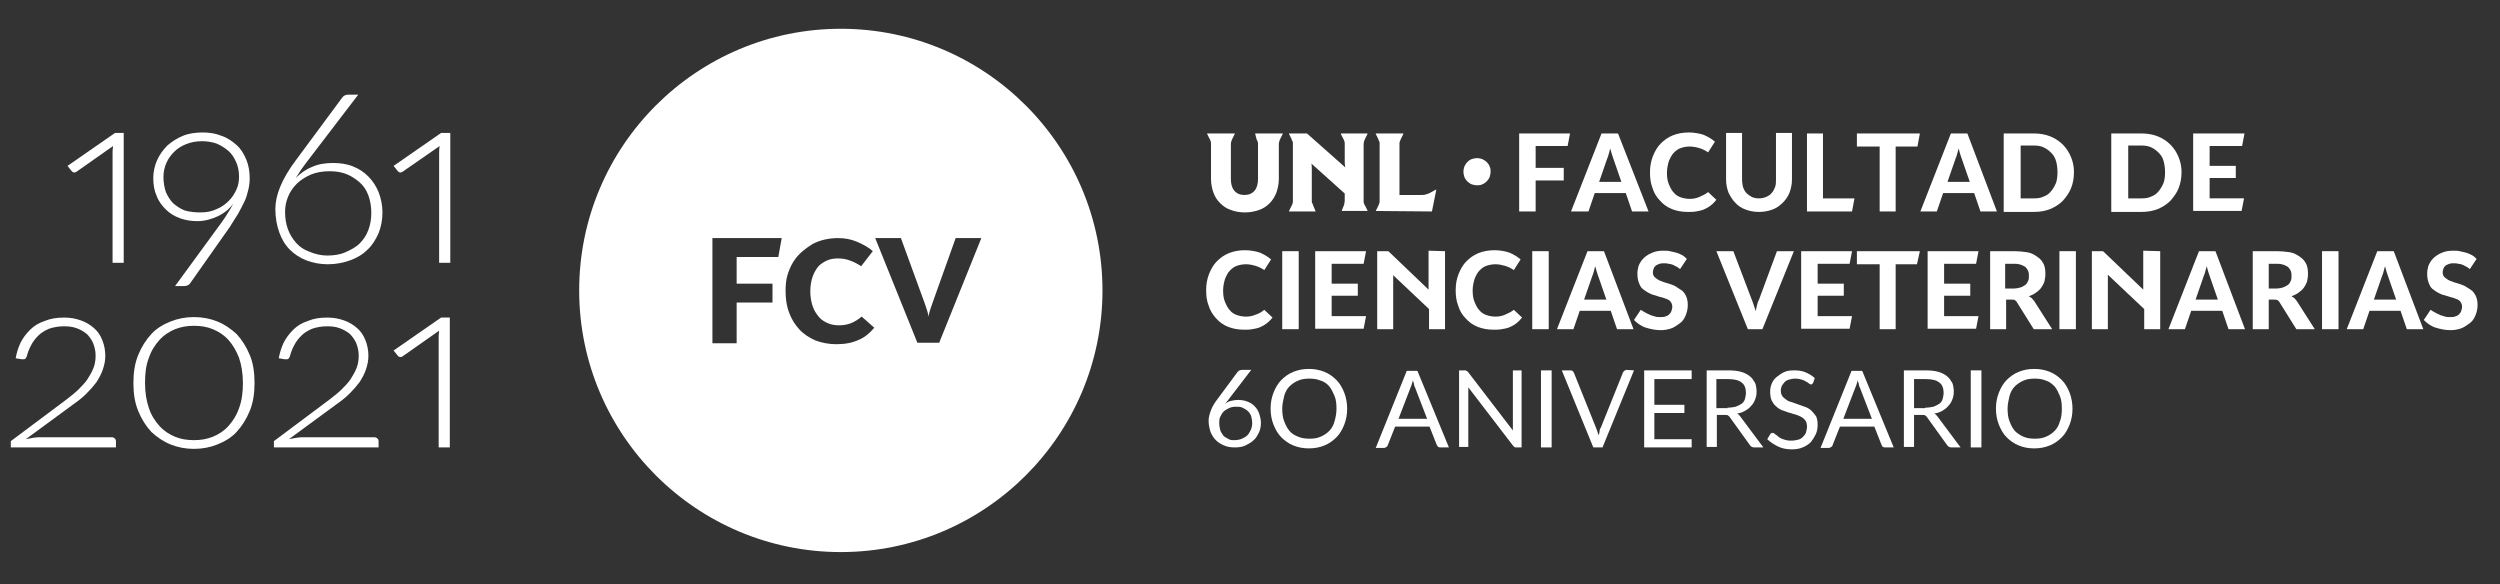 <?xml version="1.0" encoding="utf-8"?>
<!-- Generator: Adobe Illustrator 16.0.0, SVG Export Plug-In . SVG Version: 6.00 Build 0)  -->
<!DOCTYPE svg PUBLIC "-//W3C//DTD SVG 1.1//EN" "http://www.w3.org/Graphics/SVG/1.1/DTD/svg11.dtd">
<svg version="1.1" id="Capa_2" xmlns="http://www.w3.org/2000/svg" xmlns:xlink="http://www.w3.org/1999/xlink" x="0px" y="0px"
	 width="462.229px" height="108px" viewBox="0 0 462.229 108" enable-background="new 0 0 462.229 108" xml:space="preserve">
<rect x="0" y="0" width="462.229" height="108" fill="#333333" stroke="none"/>
<g>
	<g>
		<g>
			<g>
				<path fill="#FFFFFF" d="M22.874,24.583v24.009h-2.061V28.524c0-0.448,0-0.985,0.089-1.523l-6.629,4.659
					c-0.448,0.358-0.806,0.269-1.075-0.09l-0.716-0.896l8.779-6.091H22.874z"/>
				<path fill="#FFFFFF" d="M40.88,41.246c0.448-0.627,0.896-1.255,1.255-1.882c0.359-0.537,0.717-1.164,0.985-1.702
					c-0.717,0.986-1.702,1.792-2.867,2.329c-1.165,0.538-2.418,0.897-3.763,0.897c-1.165,0-2.239-0.18-3.225-0.539
					c-0.985-0.358-1.882-0.896-2.598-1.612c-0.716-0.717-1.344-1.524-1.702-2.509c-0.448-0.985-0.626-2.061-0.626-3.314
					c0-1.165,0.268-2.33,0.716-3.315c0.448-0.985,1.075-1.882,1.882-2.688c0.805-0.716,1.792-1.344,2.866-1.791
					c1.076-0.448,2.33-0.627,3.674-0.627c1.253,0,2.418,0.179,3.493,0.627c1.075,0.357,1.971,0.985,2.777,1.702
					c0.806,0.717,1.344,1.613,1.792,2.688c0.449,1.075,0.627,2.239,0.627,3.494c0,0.717-0.089,1.434-0.27,2.15
					c-0.179,0.717-0.358,1.433-0.716,2.149c-0.358,0.717-0.717,1.435-1.165,2.24c-0.448,0.717-0.985,1.523-1.522,2.418
					l-7.257,10.302c-0.09,0.18-0.269,0.358-0.447,0.449c-0.179,0.09-0.449,0.179-0.718,0.179H32.37L40.88,41.246z M37.028,39.274
					c1.165,0,2.15-0.179,3.046-0.626c0.896-0.358,1.612-0.896,2.24-1.523c0.627-0.626,1.075-1.343,1.434-2.15
					c0.358-0.806,0.448-1.612,0.448-2.329c0-0.985-0.18-1.881-0.538-2.688c-0.358-0.806-0.806-1.522-1.433-2.06
					c-0.627-0.538-1.344-0.986-2.15-1.344c-0.806-0.269-1.702-0.448-2.688-0.448c-1.075,0-2.061,0.179-2.957,0.538
					c-0.896,0.357-1.612,0.806-2.239,1.433c-0.628,0.627-1.075,1.253-1.434,2.061c-0.358,0.807-0.537,1.702-0.537,2.598
					c0,0.986,0.179,1.971,0.448,2.778c0.359,0.806,0.806,1.522,1.344,2.06c0.627,0.538,1.254,0.986,2.149,1.344
					C35.146,39.185,36.042,39.274,37.028,39.274z"/>
				<path fill="#FFFFFF" d="M56.917,29.688c-0.448,0.627-0.896,1.166-1.254,1.702c-0.358,0.538-0.717,1.075-0.986,1.523
					c0.896-0.896,1.882-1.613,3.046-2.06c1.165-0.538,2.508-0.717,3.852-0.717s2.598,0.179,3.673,0.627
					c1.165,0.448,2.061,1.075,2.867,1.881s1.434,1.792,1.881,2.867c0.448,1.165,0.717,2.418,0.717,3.762
					c0,1.434-0.269,2.688-0.717,3.854c-0.537,1.163-1.165,2.239-2.061,3.045c-0.896,0.896-1.97,1.523-3.226,1.972
					c-1.253,0.447-2.597,0.716-4.12,0.716c-1.433,0-2.777-0.269-3.942-0.716c-1.165-0.449-2.239-1.166-3.046-1.972
					c-0.896-0.896-1.522-1.971-1.971-3.225c-0.448-1.254-0.717-2.688-0.717-4.3c0-1.255,0.269-2.598,0.896-4.121
					c0.626-1.523,1.612-3.225,3.046-5.106l8.421-11.378c0.268-0.358,0.626-0.538,1.074-0.538h1.882L56.917,29.688z M60.5,47.248
					c1.254,0,2.419-0.179,3.404-0.627c0.986-0.448,1.881-0.896,2.598-1.613c0.717-0.717,1.254-1.522,1.612-2.508
					c0.359-0.986,0.538-1.971,0.538-3.136c0-1.164-0.179-2.24-0.538-3.225c-0.358-0.985-0.896-1.792-1.612-2.419
					c-0.717-0.627-1.523-1.165-2.418-1.523c-0.896-0.358-1.971-0.538-3.136-0.538c-1.254,0-2.418,0.179-3.494,0.627
					c-0.984,0.448-1.88,0.986-2.597,1.703c-0.716,0.716-1.254,1.523-1.613,2.418c-0.358,0.895-0.538,1.792-0.538,2.777
					c0,1.165,0.179,2.24,0.538,3.226c0.358,0.985,0.896,1.791,1.523,2.508c0.626,0.717,1.433,1.254,2.418,1.612
					C58.26,46.979,59.335,47.248,60.5,47.248z"/>
				<path fill="#FFFFFF" d="M83.254,24.583v24.009h-2.061V28.524c0-0.448,0-0.985,0.09-1.523l-6.72,4.659
					c-0.447,0.358-0.806,0.269-1.075-0.09l-0.717-0.896l8.78-6.091H83.254z"/>
				<path fill="#FFFFFF" d="M20.634,80.842c0.268,0,0.448,0.09,0.626,0.27c0.179,0.179,0.179,0.358,0.179,0.537v1.075H2v-1.166
					l10.303-7.703c0.806-0.628,1.612-1.254,2.239-1.881s1.254-1.255,1.702-1.972c0.448-0.716,0.806-1.344,1.075-2.06
					c0.269-0.718,0.358-1.434,0.358-2.24c0-0.806-0.18-1.521-0.448-2.238c-0.269-0.628-0.717-1.256-1.164-1.702
					c-0.538-0.449-1.165-0.808-1.882-1.076c-0.717-0.27-1.522-0.358-2.329-0.358c-1.075,0-1.971,0.18-2.777,0.448
					c-0.806,0.358-1.433,0.716-1.971,1.254c-0.537,0.537-0.985,1.074-1.343,1.792c-0.358,0.627-0.628,1.343-0.807,2.061
					c-0.09,0.179-0.179,0.357-0.269,0.447C4.598,66.42,4.509,66.42,4.329,66.42c0,0-0.089,0-0.179,0c-0.089,0-0.089,0-0.179,0
					l-1.075-0.181c0.179-0.985,0.448-1.88,0.896-2.866c0.448-0.896,1.074-1.703,1.792-2.419C6.3,60.236,7.195,59.7,8.271,59.342
					c1.075-0.448,2.24-0.627,3.583-0.627c1.165,0,2.15,0.179,3.136,0.537c0.985,0.358,1.702,0.806,2.418,1.434
					c0.717,0.627,1.165,1.344,1.523,2.239c0.358,0.896,0.537,1.881,0.537,2.868c0,0.895-0.179,1.701-0.448,2.508
					c-0.269,0.807-0.716,1.612-1.164,2.329c-0.538,0.717-1.165,1.433-1.881,2.15c-0.716,0.717-1.524,1.343-2.419,1.971L4.777,81.2
					c0.449-0.089,0.986-0.179,1.434-0.269c0.538-0.09,0.985-0.09,1.434-0.09H20.634z"/>
				<path fill="#FFFFFF" d="M47.062,70.809c0,1.972-0.269,3.673-0.896,5.195c-0.627,1.523-1.434,2.778-2.419,3.853
					c-0.985,1.075-2.24,1.792-3.583,2.33c-1.345,0.537-2.778,0.806-4.301,0.806c-1.523,0-2.956-0.269-4.3-0.806
					c-1.343-0.538-2.508-1.345-3.583-2.33c-0.986-1.074-1.792-2.329-2.419-3.853c-0.627-1.522-0.896-3.224-0.896-5.195
					c0-1.971,0.27-3.672,0.896-5.194c0.627-1.523,1.433-2.778,2.419-3.853c0.985-1.076,2.24-1.793,3.583-2.331
					c1.344-0.537,2.777-0.805,4.3-0.805c1.523,0,2.956,0.268,4.301,0.805c1.343,0.538,2.508,1.345,3.583,2.331
					c0.985,1.074,1.792,2.329,2.419,3.853C46.793,67.045,47.062,68.838,47.062,70.809z M44.912,70.809
					c0-1.792-0.269-3.314-0.717-4.658c-0.538-1.345-1.165-2.42-1.971-3.314c-0.807-0.895-1.792-1.523-2.867-1.972
					c-1.075-0.448-2.239-0.628-3.494-0.628c-1.253,0-2.329,0.18-3.494,0.628c-1.075,0.448-2.06,1.077-2.867,1.972
					s-1.523,1.97-1.97,3.314c-0.539,1.344-0.717,2.866-0.717,4.658s0.268,3.314,0.717,4.658c0.447,1.345,1.164,2.418,1.97,3.315
					c0.807,0.895,1.792,1.523,2.867,1.971s2.24,0.626,3.494,0.626c1.255,0,2.33-0.179,3.494-0.626
					c1.076-0.447,2.061-1.076,2.867-1.971c0.806-0.897,1.523-1.971,1.971-3.315C44.732,74.033,44.912,72.51,44.912,70.809z"/>
				<path fill="#FFFFFF" d="M69.189,80.842c0.269,0,0.448,0.09,0.627,0.27c0.179,0.179,0.179,0.358,0.179,0.537v1.075h-19.35v-1.166
					l10.302-7.703c0.807-0.628,1.613-1.254,2.24-1.881c0.627-0.627,1.254-1.255,1.703-1.972c0.447-0.716,0.806-1.344,1.075-2.06
					c0.269-0.718,0.358-1.434,0.358-2.24c0-0.806-0.18-1.521-0.449-2.238c-0.269-0.628-0.716-1.256-1.165-1.702
					c-0.537-0.449-1.164-0.808-1.88-1.076c-0.717-0.27-1.522-0.358-2.33-0.358c-1.075,0-1.971,0.18-2.777,0.448
					c-0.806,0.358-1.434,0.716-1.971,1.254c-0.538,0.537-0.985,1.074-1.343,1.792c-0.359,0.627-0.627,1.343-0.807,2.061
					c-0.09,0.179-0.179,0.357-0.269,0.447c-0.09,0.091-0.18,0.091-0.358,0.091c0,0-0.09,0-0.18,0c-0.089,0-0.089,0-0.179,0
					l-1.075-0.181c0.179-0.985,0.448-1.88,0.896-2.866c0.448-0.896,1.075-1.703,1.792-2.419c0.717-0.718,1.612-1.254,2.688-1.612
					c1.075-0.448,2.24-0.627,3.583-0.627c1.165,0,2.15,0.179,3.136,0.537c0.985,0.358,1.701,0.806,2.418,1.434
					c0.716,0.627,1.165,1.344,1.523,2.239c0.358,0.896,0.537,1.881,0.537,2.868c0,0.895-0.179,1.701-0.448,2.508
					c-0.269,0.807-0.716,1.612-1.165,2.329c-0.537,0.717-1.165,1.433-1.881,2.15c-0.717,0.717-1.524,1.343-2.419,1.971L53.422,81.2
					c0.448-0.089,0.986-0.179,1.434-0.269c0.537-0.09,0.985-0.09,1.433-0.09H69.189z"/>
				<path fill="#FFFFFF" d="M83.165,58.715v24.009h-2.06V62.657c0-0.449,0-0.987,0.089-1.523l-6.629,4.659
					c-0.447,0.357-0.806,0.268-1.075-0.091l-0.717-0.896l8.78-6.091H83.165z"/>
			</g>
		</g>
	</g>
	<g>
		<g>
			<path fill="#FFFFFF" d="M283.928,27v4.032h5.195v2.329h-5.195v5.733h-3.047V24.672h9.407L289.84,27H283.928z"/>
			<path fill="#FFFFFF" d="M304.801,39.095h-3.046l-1.165-3.404h-5.733l-1.164,3.404h-3.225l5.643-14.423h3.047L304.801,39.095z
				 M299.784,33.63l-1.522-4.39c-0.09-0.268-0.18-0.537-0.271-0.806c-0.089-0.269-0.179-0.627-0.268-0.985
				c-0.09,0.358-0.179,0.717-0.269,0.985c-0.089,0.358-0.179,0.627-0.269,0.806l-1.523,4.39H299.784z"/>
			<path fill="#FFFFFF" d="M315.82,28.166c-0.537-0.358-1.076-0.627-1.702-0.807c-0.627-0.179-1.165-0.269-1.703-0.269
				c-0.536,0-1.074,0.089-1.612,0.269s-0.896,0.448-1.344,0.896c-0.357,0.359-0.627,0.896-0.896,1.523
				c-0.179,0.627-0.358,1.344-0.358,2.15s0.09,1.523,0.358,2.15c0.269,0.626,0.538,1.165,0.896,1.523
				c0.359,0.448,0.806,0.717,1.344,0.896s1.076,0.269,1.612,0.269c0.628,0,1.166-0.089,1.793-0.358
				c0.626-0.269,1.164-0.537,1.612-0.896l1.522,1.433c-0.358,0.448-0.716,0.806-1.075,1.075c-0.358,0.27-0.807,0.538-1.254,0.717
				c-0.448,0.179-0.896,0.269-1.433,0.358c-0.449,0.089-0.986,0.089-1.523,0.089c-1.074,0-2.061-0.179-2.956-0.537
				c-0.896-0.358-1.613-0.896-2.239-1.613c-0.628-0.627-1.075-1.433-1.345-2.33c-0.358-0.896-0.448-1.881-0.448-2.866
				c0-1.075,0.179-2.061,0.537-2.957c0.359-0.896,0.807-1.702,1.435-2.329c0.626-0.627,1.344-1.165,2.239-1.523
				c0.896-0.358,1.882-0.537,2.956-0.537c0.986,0,1.972,0.179,2.777,0.447c0.807,0.358,1.433,0.717,2.061,1.254L315.82,28.166z"/>
			<path fill="#FFFFFF" d="M325.227,36.677c0.448,0,0.896-0.09,1.344-0.269c0.358-0.179,0.718-0.358,0.985-0.717
				c0.269-0.269,0.448-0.627,0.627-1.075c0.18-0.448,0.18-0.896,0.18-1.433v-8.601h2.956v8.601c0,0.896-0.179,1.701-0.447,2.418
				c-0.27,0.717-0.718,1.343-1.255,1.881c-0.538,0.537-1.164,0.985-1.881,1.254c-0.718,0.269-1.613,0.447-2.509,0.447
				c-0.985,0-1.791-0.179-2.509-0.447c-0.716-0.269-1.433-0.717-1.881-1.254c-0.537-0.538-0.896-1.165-1.256-1.881
				c-0.268-0.717-0.446-1.523-0.446-2.418v-8.601h2.956v8.601c0,0.537,0.09,0.985,0.179,1.433c0.18,0.448,0.359,0.806,0.628,1.075
				c0.268,0.269,0.627,0.538,0.985,0.717S324.689,36.677,325.227,36.677z"/>
			<path fill="#FFFFFF" d="M342.875,36.677l-0.448,2.418h-8.332V24.672h2.957v12.005H342.875z"/>
			<path fill="#FFFFFF" d="M354.521,27.091h-4.03v12.004h-2.957V27.091h-4.209v-2.419h11.646L354.521,27.091z"/>
			<path fill="#FFFFFF" d="M369.213,39.095h-3.046l-1.164-3.404h-5.734l-1.164,3.404h-3.045l5.643-14.423h3.046L369.213,39.095z
				 M364.197,33.63l-1.523-4.39c-0.09-0.268-0.179-0.537-0.27-0.806c-0.089-0.269-0.18-0.627-0.268-0.985
				c-0.091,0.358-0.18,0.717-0.27,0.985c-0.089,0.358-0.179,0.627-0.269,0.806l-1.523,4.39H364.197z"/>
			<path fill="#FFFFFF" d="M383.458,31.839c0,1.075-0.18,2.06-0.538,2.956c-0.357,0.896-0.896,1.613-1.523,2.329
				c-0.627,0.627-1.433,1.166-2.328,1.523c-0.896,0.358-1.882,0.537-3.047,0.537h-5.554V24.672h5.554
				c1.075,0,2.15,0.179,3.047,0.538c0.896,0.358,1.701,0.896,2.328,1.523c0.628,0.627,1.166,1.434,1.523,2.329
				C383.278,29.957,383.458,30.764,383.458,31.839z M380.412,31.839c0-0.717-0.09-1.434-0.269-2.061
				c-0.18-0.627-0.449-1.075-0.896-1.523c-0.448-0.448-0.807-0.717-1.344-0.985c-0.537-0.27-1.165-0.359-1.792-0.359h-2.508v9.766
				h2.508c0.717,0,1.255-0.09,1.792-0.358c0.537-0.179,0.986-0.538,1.344-0.986c0.358-0.448,0.627-0.896,0.896-1.523
				C380.322,33.272,380.412,32.645,380.412,31.839z"/>
			<path fill="#FFFFFF" d="M403.346,31.839c0,1.075-0.179,2.06-0.538,2.956c-0.357,0.896-0.895,1.613-1.523,2.329
				c-0.626,0.627-1.433,1.166-2.328,1.523c-0.896,0.358-1.881,0.537-3.047,0.537h-5.554V24.672h5.554
				c1.075,0,2.151,0.179,3.047,0.538c0.896,0.358,1.702,0.896,2.328,1.523c0.629,0.627,1.166,1.434,1.523,2.329
				C403.167,29.957,403.346,30.764,403.346,31.839z M400.299,31.839c0-0.717-0.089-1.434-0.269-2.061
				c-0.179-0.627-0.447-1.075-0.896-1.523c-0.447-0.448-0.806-0.717-1.345-0.985c-0.536-0.27-1.164-0.359-1.791-0.359h-2.508v9.766
				h2.508c0.718,0,1.255-0.09,1.791-0.358c0.539-0.179,0.987-0.538,1.345-0.986c0.359-0.448,0.628-0.896,0.896-1.523
				C400.21,33.272,400.299,32.645,400.299,31.839z"/>
			<path fill="#FFFFFF" d="M408.54,27v3.673h4.839v2.24h-4.839v3.763h6.362l-0.447,2.329h-8.958V24.672h9.494L414.544,27H408.54z"/>
			<path fill="#FFFFFF" d="M233.759,49.935c-0.537-0.358-1.074-0.626-1.702-0.806c-0.626-0.179-1.164-0.269-1.702-0.269
				c-0.538,0-1.075,0.09-1.613,0.269c-0.537,0.179-0.896,0.447-1.343,0.896c-0.359,0.358-0.627,0.896-0.896,1.523
				c-0.179,0.627-0.359,1.344-0.359,2.15s0.089,1.523,0.359,2.15c0.269,0.627,0.537,1.165,0.896,1.523
				c0.358,0.447,0.806,0.716,1.343,0.895c0.538,0.182,1.075,0.27,1.613,0.27c0.627,0,1.165-0.088,1.792-0.358
				c0.628-0.179,1.164-0.537,1.612-0.896l1.523,1.434c-0.358,0.448-0.717,0.806-1.076,1.075c-0.357,0.268-0.806,0.537-1.253,0.717
				c-0.448,0.179-0.896,0.269-1.433,0.357c-0.448,0.09-0.986,0.09-1.523,0.09c-1.075,0-2.062-0.179-2.958-0.538
				c-0.896-0.358-1.612-0.896-2.239-1.611c-0.626-0.718-1.074-1.434-1.344-2.33c-0.358-0.895-0.447-1.882-0.447-2.866
				c0-1.076,0.179-2.062,0.538-2.957c0.358-0.896,0.806-1.702,1.433-2.33c0.626-0.627,1.344-1.165,2.24-1.523
				c0.896-0.359,1.881-0.538,2.956-0.538c0.985,0,1.971,0.179,2.777,0.448c0.806,0.358,1.434,0.717,2.062,1.255L233.759,49.935z"/>
			<path fill="#FFFFFF" d="M240.12,60.864h-3.047V46.441h3.047V60.864z"/>
			<path fill="#FFFFFF" d="M246.212,48.771v3.673h4.837v2.239h-4.837v3.765h6.36l-0.447,2.328h-8.959V46.441h9.406l-0.447,2.33
				H246.212z"/>
			<path fill="#FFFFFF" d="M267.174,46.441v14.423h-2.956v-3.852l0.717,0.806l-7.973-7.524l0.538-0.09c0,0.27,0,0.448,0.089,0.716
				c0,0.269,0,0.448,0,0.627v9.317h-2.956V46.441h2.061l8.151,7.794l-0.627,0.179c0-0.268-0.09-0.538-0.09-0.716
				c0-0.27,0-0.448,0-0.716v-6.63L267.174,46.441L267.174,46.441z"/>
			<path fill="#FFFFFF" d="M279.896,49.935c-0.538-0.358-1.077-0.626-1.702-0.806c-0.628-0.179-1.165-0.269-1.703-0.269
				c-0.536,0-1.074,0.09-1.612,0.269c-0.537,0.179-0.896,0.447-1.343,0.896c-0.359,0.358-0.628,0.896-0.896,1.523
				c-0.179,0.627-0.358,1.344-0.358,2.15s0.09,1.523,0.358,2.15s0.537,1.165,0.896,1.523c0.357,0.447,0.806,0.716,1.343,0.895
				c0.538,0.182,1.076,0.27,1.612,0.27c0.628,0,1.165-0.088,1.792-0.358c0.628-0.269,1.165-0.537,1.613-0.896l1.522,1.434
				c-0.359,0.448-0.717,0.806-1.074,1.075c-0.359,0.268-0.807,0.537-1.255,0.717c-0.449,0.179-0.896,0.269-1.434,0.357
				c-0.448,0.09-0.985,0.09-1.522,0.09c-1.075,0-2.062-0.179-2.957-0.538c-0.896-0.358-1.613-0.896-2.239-1.611
				c-0.628-0.628-1.074-1.434-1.345-2.33c-0.357-0.895-0.447-1.882-0.447-2.866c0-1.076,0.179-2.062,0.538-2.957
				c0.358-0.896,0.806-1.702,1.433-2.33s1.345-1.165,2.239-1.523c0.896-0.359,1.883-0.538,2.957-0.538
				c0.986,0,1.971,0.179,2.777,0.448c0.807,0.358,1.434,0.717,2.06,1.255L279.896,49.935z"/>
			<path fill="#FFFFFF" d="M286.346,60.864H283.3V46.441h3.046V60.864z"/>
			<path fill="#FFFFFF" d="M302.024,60.864h-3.047l-1.165-3.403h-5.732l-1.166,3.403h-3.045l5.644-14.423h3.047L302.024,60.864z
				 M297.007,55.399l-1.523-4.389c-0.09-0.269-0.179-0.537-0.269-0.806c-0.089-0.27-0.179-0.628-0.269-0.986
				c-0.09,0.358-0.179,0.716-0.269,0.986c-0.089,0.358-0.18,0.627-0.269,0.806l-1.523,4.389H297.007z"/>
			<path fill="#FFFFFF" d="M310.624,49.756c-0.179-0.18-0.448-0.358-0.627-0.448c-0.269-0.09-0.447-0.269-0.717-0.358
				c-0.269-0.09-0.537-0.18-0.807-0.18c-0.269-0.09-0.538-0.09-0.807-0.09c-0.268,0-0.538,0-0.805,0.09
				c-0.27,0.089-0.449,0.18-0.628,0.269c-0.179,0.179-0.358,0.269-0.447,0.537c-0.091,0.27-0.181,0.448-0.181,0.807
				s0.09,0.538,0.27,0.806c0.18,0.18,0.448,0.358,0.717,0.538c0.269,0.179,0.627,0.27,1.074,0.448
				c0.359,0.089,0.807,0.269,1.165,0.358c0.448,0.179,0.807,0.27,1.165,0.537c0.358,0.27,0.716,0.449,1.074,0.717
				c0.27,0.268,0.538,0.626,0.717,1.075c0.18,0.448,0.27,0.896,0.27,1.522c0,0.808-0.179,1.434-0.448,2.063
				c-0.269,0.625-0.628,1.073-1.164,1.432c-0.538,0.357-0.986,0.716-1.613,0.896c-0.627,0.179-1.165,0.269-1.791,0.269
				c-0.896,0-1.793-0.18-2.688-0.449c-0.896-0.268-1.612-0.805-2.24-1.432l1.253-1.882c0.27,0.18,0.539,0.358,0.897,0.537
				c0.269,0.18,0.626,0.269,0.896,0.447c0.269,0.09,0.628,0.182,0.896,0.27c0.27,0.091,0.628,0.091,0.896,0.091
				c0.358,0,0.628,0,0.896-0.091c0.271-0.088,0.539-0.18,0.718-0.358c0.18-0.179,0.359-0.358,0.448-0.626
				c0.09-0.27,0.179-0.538,0.179-0.809c0-0.357-0.089-0.626-0.268-0.895c-0.18-0.268-0.449-0.448-0.718-0.537
				c-0.27-0.09-0.627-0.269-1.076-0.359c-0.446-0.089-0.805-0.269-1.163-0.358c-0.448-0.089-0.807-0.268-1.165-0.447
				c-0.357-0.179-0.716-0.448-1.074-0.718c-0.36-0.268-0.539-0.716-0.718-1.165c-0.179-0.447-0.268-0.984-0.268-1.701
				c0-0.448,0.089-0.896,0.179-1.254c0.089-0.358,0.357-0.807,0.538-1.075c0.269-0.359,0.536-0.628,0.896-0.896
				c0.357-0.269,0.716-0.448,1.164-0.627c0.627-0.269,1.254-0.358,2.061-0.358c0.357,0,0.807,0,1.165,0.089s0.807,0.18,1.164,0.269
				c0.357,0.09,0.717,0.269,1.076,0.448c0.357,0.179,0.626,0.448,0.896,0.717L310.624,49.756z"/>
			<path fill="#FFFFFF" d="M331.676,46.441l-5.821,14.423h-2.689l-5.822-14.423h3.137l3.403,8.958c0.09,0.27,0.27,0.628,0.358,0.985
				c0.09,0.357,0.269,0.717,0.358,1.166c0.09-0.449,0.179-0.809,0.269-1.166s0.18-0.716,0.358-0.985l3.314-8.958H331.676z"/>
			<path fill="#FFFFFF" d="M336.066,48.771v3.673h4.837v2.239h-4.837v3.765h6.36l-0.447,2.328h-8.959V46.441h9.406l-0.447,2.33
				H336.066z"/>
			<path fill="#FFFFFF" d="M354.432,48.86h-3.941v12.004h-2.957V48.86h-4.209v-2.419h11.646L354.432,48.86z"/>
			<path fill="#FFFFFF" d="M359.448,48.771v3.673h4.838v2.239h-4.838v3.765h6.361l-0.449,2.328h-8.957V46.441h9.406l-0.449,2.33
				H359.448z"/>
			<path fill="#FFFFFF" d="M379.427,60.864h-3.405l-3.135-5.017c-0.09-0.179-0.27-0.268-0.358-0.357
				c-0.091-0.091-0.358-0.091-0.627-0.091h-0.986v5.465h-2.956V46.441h4.569c0.717,0,1.434,0.089,2.148,0.18
				c0.718,0.089,1.255,0.358,1.794,0.716c0.536,0.358,0.984,0.717,1.253,1.254c0.358,0.538,0.448,1.254,0.448,2.061
				c0,0.537-0.09,0.985-0.18,1.433c-0.179,0.448-0.358,0.807-0.627,1.165c-0.269,0.359-0.627,0.627-0.984,0.896
				c-0.359,0.268-0.808,0.447-1.255,0.626c0.18,0.09,0.359,0.27,0.538,0.359c0.179,0.179,0.268,0.358,0.447,0.537L379.427,60.864z
				 M372.438,53.34c0.359,0,0.808-0.09,1.076-0.179c0.357-0.09,0.627-0.269,0.896-0.448c0.268-0.179,0.447-0.449,0.538-0.716
				c0.179-0.27,0.179-0.627,0.179-1.076c0-0.447-0.09-0.806-0.27-1.075c-0.18-0.27-0.358-0.538-0.626-0.627
				c-0.269-0.179-0.537-0.268-0.896-0.358c-0.358-0.089-0.717-0.089-1.075-0.089h-1.523v4.569H372.438z"/>
			<path fill="#FFFFFF" d="M383.815,60.864h-3.046V46.441h3.046V60.864z"/>
			<path fill="#FFFFFF" d="M399.404,46.441v14.423h-2.957v-3.852l0.718,0.806l-7.975-7.524l0.538-0.09c0,0.27,0,0.448,0,0.716
				c0,0.269,0,0.448,0,0.627v9.317h-2.957V46.441h2.062l8.151,7.794l-0.626,0.179c0-0.268-0.09-0.538-0.09-0.716
				c0-0.27,0-0.448,0-0.716v-6.63L399.404,46.441L399.404,46.441z"/>
			<path fill="#FFFFFF" d="M415.081,60.864h-3.046l-1.165-3.403h-5.733l-1.165,3.403h-3.045l5.645-14.423h3.046L415.081,60.864z
				 M410.065,55.399l-1.525-4.389c-0.089-0.269-0.179-0.537-0.268-0.806c-0.09-0.27-0.179-0.628-0.269-0.986
				c-0.089,0.358-0.179,0.716-0.27,0.986c-0.089,0.358-0.178,0.627-0.269,0.806l-1.522,4.389H410.065z"/>
			<path fill="#FFFFFF" d="M427.982,60.864h-3.405l-3.136-5.017c-0.09-0.179-0.268-0.268-0.357-0.357
				c-0.179-0.091-0.358-0.091-0.628-0.091h-0.984v5.465h-2.956V46.441h4.568c0.717,0,1.434,0.089,2.149,0.18
				c0.717,0.089,1.254,0.358,1.793,0.716c0.537,0.358,0.984,0.717,1.252,1.254c0.359,0.538,0.449,1.254,0.449,2.061
				c0,0.537-0.09,0.985-0.18,1.433c-0.178,0.448-0.357,0.807-0.627,1.165c-0.269,0.359-0.627,0.627-0.985,0.896
				c-0.358,0.268-0.806,0.447-1.254,0.626c0.179,0.09,0.358,0.27,0.537,0.359c0.18,0.179,0.269,0.358,0.448,0.537L427.982,60.864z
				 M420.994,53.34c0.357,0,0.807-0.09,1.075-0.179c0.27-0.09,0.627-0.269,0.896-0.448s0.448-0.449,0.538-0.716
				c0.179-0.27,0.179-0.627,0.179-1.076c0-0.447-0.09-0.806-0.269-1.075c-0.18-0.27-0.359-0.538-0.627-0.627
				c-0.269-0.179-0.538-0.268-0.896-0.358c-0.358-0.089-0.716-0.089-1.074-0.089h-1.344v4.569H420.994z"/>
			<path fill="#FFFFFF" d="M432.372,60.864h-3.047V46.441h3.047V60.864z"/>
			<path fill="#FFFFFF" d="M448.049,60.864h-3.046l-1.165-3.403h-5.733l-1.164,3.403h-3.047l5.646-14.423h3.045L448.049,60.864z
				 M443.032,55.399l-1.523-4.389c-0.089-0.269-0.179-0.537-0.269-0.806c-0.089-0.27-0.18-0.628-0.269-0.986
				c-0.089,0.358-0.18,0.716-0.27,0.986c-0.089,0.358-0.178,0.627-0.268,0.806l-1.523,4.389H443.032z"/>
			<path fill="#FFFFFF" d="M456.649,49.756c-0.179-0.18-0.449-0.358-0.628-0.448c-0.269-0.09-0.446-0.269-0.717-0.358
				c-0.268-0.09-0.536-0.18-0.806-0.18c-0.269-0.09-0.537-0.09-0.807-0.09c-0.268,0-0.537,0-0.806,0.09
				c-0.27,0.089-0.447,0.18-0.628,0.269c-0.179,0.179-0.358,0.269-0.446,0.537c-0.091,0.27-0.179,0.448-0.179,0.807
				s0.088,0.538,0.267,0.806c0.18,0.18,0.448,0.358,0.717,0.538c0.269,0.179,0.628,0.27,1.075,0.448
				c0.359,0.089,0.807,0.269,1.165,0.358c0.447,0.179,0.807,0.27,1.164,0.537c0.358,0.179,0.717,0.449,1.076,0.717
				c0.269,0.268,0.538,0.626,0.716,1.075c0.18,0.448,0.27,0.896,0.27,1.522c0,0.808-0.18,1.434-0.447,2.063
				c-0.27,0.625-0.628,1.073-1.165,1.432c-0.538,0.357-0.985,0.716-1.613,0.896c-0.627,0.179-1.165,0.269-1.792,0.269
				c-0.896,0-1.791-0.18-2.687-0.449c-0.896-0.268-1.613-0.805-2.24-1.432l1.254-1.882c0.269,0.18,0.538,0.358,0.896,0.537
				c0.268,0.18,0.628,0.269,0.896,0.447c0.27,0.09,0.628,0.182,0.896,0.27c0.269,0.091,0.627,0.091,0.896,0.091
				c0.358,0,0.627,0,0.896-0.091c0.269-0.088,0.538-0.18,0.717-0.358c0.18-0.179,0.358-0.358,0.448-0.626
				c0.089-0.27,0.178-0.538,0.178-0.809c0-0.357-0.089-0.626-0.268-0.895c-0.179-0.268-0.448-0.448-0.717-0.537
				c-0.269-0.09-0.627-0.269-1.075-0.359c-0.358-0.089-0.807-0.269-1.164-0.358c-0.449-0.089-0.807-0.268-1.164-0.447
				c-0.359-0.179-0.717-0.448-1.076-0.718c-0.358-0.268-0.538-0.716-0.717-1.165c-0.179-0.447-0.269-0.984-0.269-1.701
				c0-0.448,0.09-0.896,0.179-1.254c0.09-0.358,0.359-0.807,0.538-1.075c0.269-0.359,0.538-0.628,0.896-0.896
				c0.357-0.269,0.716-0.448,1.163-0.627c0.628-0.269,1.255-0.358,2.062-0.358c0.358,0,0.807,0,1.165,0.089
				c0.357,0.089,0.807,0.18,1.164,0.269c0.359,0.09,0.717,0.269,1.075,0.448s0.628,0.448,0.896,0.717L456.649,49.756z"/>
			<path fill="#FFFFFF" d="M227.22,73.765c-0.09,0.179-0.27,0.358-0.359,0.448c-0.089,0.179-0.269,0.269-0.358,0.447
				c0.358-0.269,0.717-0.447,1.075-0.537c0.448-0.09,0.806-0.18,1.343-0.18c0.538,0,1.165,0.09,1.613,0.27
				c0.538,0.179,0.986,0.447,1.344,0.807c0.358,0.358,0.717,0.806,0.895,1.342c0.181,0.539,0.359,1.166,0.359,1.794
				c0,0.627-0.09,1.255-0.359,1.792c-0.268,0.537-0.536,1.074-0.984,1.432c-0.447,0.449-0.985,0.718-1.522,0.986
				c-0.539,0.27-1.254,0.358-1.971,0.358c-0.717,0-1.345-0.089-1.971-0.358c-0.628-0.269-1.076-0.537-1.523-0.986
				c-0.447-0.447-0.716-0.895-0.985-1.522c-0.179-0.626-0.359-1.254-0.359-2.061c0-0.626,0.18-1.254,0.448-1.971
				c0.27-0.716,0.717-1.434,1.343-2.239l3.583-4.837c0.09-0.091,0.18-0.181,0.359-0.27c0.179-0.09,0.358-0.09,0.537-0.09h1.614
				L227.22,73.765z M228.295,81.379c0.447,0,0.896-0.089,1.343-0.268c0.359-0.18,0.717-0.358,0.985-0.627
				c0.27-0.269,0.449-0.628,0.627-0.986c0.18-0.358,0.27-0.805,0.27-1.255c0-0.447-0.089-0.895-0.179-1.253
				c-0.09-0.357-0.358-0.716-0.627-0.986c-0.27-0.268-0.628-0.447-0.987-0.626c-0.358-0.18-0.806-0.18-1.253-0.18
				s-0.896,0.09-1.254,0.269c-0.359,0.18-0.717,0.358-0.986,0.628c-0.269,0.267-0.447,0.626-0.627,0.984
				c-0.179,0.358-0.179,0.717-0.179,1.164c0,0.45,0.089,0.896,0.179,1.255c0.09,0.358,0.359,0.718,0.538,0.986
				c0.18,0.269,0.538,0.447,0.896,0.627C227.399,81.379,227.757,81.379,228.295,81.379z"/>
			<path fill="#FFFFFF" d="M249.078,75.557c0,1.076-0.179,2.06-0.538,2.957c-0.357,0.896-0.806,1.702-1.433,2.328
				c-0.628,0.628-1.343,1.165-2.24,1.523c-0.896,0.358-1.792,0.538-2.866,0.538c-1.075,0-1.971-0.18-2.867-0.538
				c-0.896-0.358-1.612-0.896-2.239-1.523c-0.627-0.626-1.075-1.432-1.433-2.328c-0.358-0.897-0.538-1.881-0.538-2.957
				c0-1.075,0.18-2.06,0.538-2.956c0.357-0.896,0.806-1.703,1.433-2.329c0.627-0.627,1.344-1.164,2.239-1.523
				c0.896-0.358,1.792-0.537,2.867-0.537c1.074,0,1.971,0.179,2.866,0.537c0.897,0.359,1.612,0.896,2.24,1.523
				c0.627,0.626,1.075,1.433,1.433,2.329C248.899,73.497,249.078,74.572,249.078,75.557z M247.107,75.557
				c0-0.896-0.089-1.702-0.358-2.33c-0.27-0.626-0.537-1.253-0.984-1.79c-0.449-0.539-0.986-0.896-1.613-1.076
				c-0.627-0.269-1.344-0.358-2.06-0.358c-0.808,0-1.436,0.09-2.062,0.358c-0.628,0.27-1.164,0.628-1.613,1.076
				c-0.447,0.447-0.806,1.073-0.984,1.79c-0.18,0.717-0.359,1.524-0.359,2.33c0,0.805,0.09,1.702,0.359,2.328
				c0.268,0.718,0.537,1.255,0.984,1.792c0.449,0.539,0.985,0.808,1.613,1.076c0.626,0.269,1.343,0.358,2.062,0.358
				c0.805,0,1.433-0.09,2.06-0.358s1.164-0.627,1.613-1.076c0.447-0.446,0.805-1.074,0.984-1.792
				C246.929,77.259,247.107,76.454,247.107,75.557z"/>
			<path fill="#FFFFFF" d="M267.891,82.724h-1.523c-0.179,0-0.268,0-0.446-0.089c-0.09-0.09-0.18-0.181-0.27-0.359l-1.344-3.403
				h-6.36l-1.343,3.403c0,0.09-0.09,0.27-0.271,0.359c-0.089,0.089-0.268,0.179-0.446,0.179h-1.523l5.733-14.245h1.971
				L267.891,82.724z M263.86,77.438l-2.24-5.822c-0.09-0.179-0.179-0.357-0.179-0.627c-0.09-0.27-0.179-0.448-0.179-0.717
				c-0.18,0.537-0.27,0.986-0.448,1.344l-2.24,5.822H263.86z"/>
			<path fill="#FFFFFF" d="M281.329,68.479v14.244h-0.986c-0.179,0-0.268,0-0.357-0.089c-0.089-0.09-0.179-0.181-0.268-0.27
				l-8.243-10.75c0,0.18,0,0.358,0,0.447c0,0.18,0,0.269,0,0.447v10.125h-1.702V68.479h0.986c0.089,0,0.179,0,0.179,0
				c0.089,0,0.089,0,0.179,0.089c0.09,0,0.09,0.09,0.18,0.09c0.089,0,0.089,0.09,0.179,0.18l8.243,10.751c0-0.179,0-0.358,0-0.538
				c0-0.179,0-0.357,0-0.448V68.479H281.329z"/>
			<path fill="#FFFFFF" d="M286.884,82.724h-1.971V68.479h1.971V82.724z"/>
			<path fill="#FFFFFF" d="M302.113,68.479l-5.823,14.244h-1.701l-5.824-14.244h1.523c0.18,0,0.269,0,0.447,0.089
				c0.09,0.09,0.179,0.18,0.27,0.359l4.031,10.033c0.09,0.27,0.179,0.449,0.269,0.716c0.089,0.271,0.18,0.539,0.269,0.808
				c0.09-0.269,0.18-0.537,0.18-0.808c0-0.267,0.179-0.537,0.269-0.716l4.03-10.033c0-0.09,0.09-0.18,0.27-0.359
				c0.09-0.089,0.269-0.179,0.448-0.179L302.113,68.479L302.113,68.479z"/>
			<path fill="#FFFFFF" d="M312.774,81.111v1.612h-8.78V68.479h8.78v1.612h-6.898v4.748h5.554v1.521h-5.554V81.2h6.898V81.111z"/>
			<path fill="#FFFFFF" d="M326.033,82.724h-1.702c-0.358,0-0.627-0.179-0.807-0.448l-3.673-5.105
				c-0.09-0.18-0.271-0.27-0.358-0.358c-0.091-0.091-0.358-0.091-0.627-0.091h-1.434v5.914h-1.882V68.479h4.03
				c0.898,0,1.704,0.089,2.331,0.269c0.628,0.18,1.164,0.448,1.612,0.807s0.717,0.806,0.985,1.254
				c0.18,0.449,0.269,1.075,0.269,1.612c0,0.538-0.089,0.985-0.269,1.434c-0.179,0.448-0.357,0.806-0.716,1.165
				c-0.27,0.358-0.629,0.627-1.076,0.896c-0.448,0.268-0.896,0.446-1.522,0.539c0.269,0.179,0.447,0.357,0.626,0.625L326.033,82.724
				z M319.402,75.378c0.539,0,1.077-0.09,1.523-0.18c0.449-0.179,0.807-0.358,1.075-0.538c0.269-0.179,0.539-0.537,0.628-0.896
				s0.179-0.717,0.179-1.164c0-0.806-0.268-1.523-0.806-1.882c-0.538-0.447-1.434-0.627-2.509-0.627h-2.15v5.375h2.06V75.378z"/>
			<path fill="#FFFFFF" d="M335.26,70.719c-0.09,0.09-0.09,0.179-0.179,0.27c-0.089,0.089-0.179,0.089-0.27,0.089
				c-0.089,0-0.268-0.089-0.357-0.18c-0.09-0.089-0.359-0.268-0.539-0.357c-0.268-0.18-0.536-0.269-0.805-0.359
				c-0.269-0.089-0.717-0.179-1.164-0.179c-0.449,0-0.807,0.09-1.166,0.179c-0.358,0.091-0.627,0.27-0.807,0.449
				c-0.178,0.179-0.357,0.447-0.537,0.717c-0.089,0.269-0.179,0.537-0.179,0.896s0.09,0.717,0.27,0.984
				c0.179,0.271,0.446,0.449,0.807,0.717c0.357,0.27,0.717,0.359,1.074,0.448c0.448,0.181,0.806,0.269,1.255,0.448
				c0.447,0.18,0.806,0.27,1.252,0.448c0.449,0.179,0.808,0.448,1.077,0.716c0.268,0.271,0.537,0.629,0.806,0.986
				c0.179,0.447,0.269,0.895,0.269,1.523c0,0.626-0.09,1.254-0.357,1.792c-0.27,0.536-0.539,0.984-0.897,1.434
				c-0.447,0.447-0.896,0.715-1.521,0.984c-0.627,0.269-1.255,0.358-2.061,0.358c-0.896,0-1.793-0.179-2.51-0.537
				c-0.716-0.358-1.432-0.806-1.971-1.345l0.539-0.895c0.089-0.09,0.089-0.18,0.179-0.18c0.089-0.09,0.179-0.09,0.269-0.09
				c0.089,0,0.178,0,0.269,0.09c0.09,0.09,0.269,0.18,0.358,0.269c0.179,0.09,0.269,0.179,0.448,0.358
				c0.179,0.089,0.357,0.269,0.626,0.358c0.27,0.089,0.448,0.179,0.807,0.268c0.358,0.091,0.628,0.091,0.986,0.091
				c0.446,0,0.896-0.091,1.254-0.18c0.358-0.09,0.627-0.269,0.896-0.537s0.447-0.537,0.536-0.806c0.09-0.358,0.18-0.717,0.18-1.075
				c0-0.448-0.09-0.808-0.269-1.076s-0.447-0.537-0.806-0.717c-0.357-0.179-0.717-0.358-1.074-0.446
				c-0.449-0.091-0.807-0.271-1.255-0.358c-0.448-0.18-0.807-0.271-1.255-0.449c-0.447-0.179-0.806-0.447-1.074-0.716
				c-0.358-0.27-0.538-0.628-0.807-1.076c-0.179-0.447-0.268-0.985-0.268-1.612c0-0.537,0.089-0.984,0.268-1.433
				c0.18-0.448,0.448-0.896,0.896-1.255c0.447-0.358,0.806-0.626,1.344-0.896s1.164-0.358,1.88-0.358
				c0.808,0,1.523,0.089,2.15,0.358c0.628,0.27,1.255,0.628,1.703,1.075L335.26,70.719z"/>
			<path fill="#FFFFFF" d="M350.131,82.724h-1.523c-0.179,0-0.268,0-0.446-0.089c-0.179-0.09-0.179-0.181-0.27-0.359l-1.343-3.403
				h-6.36l-1.345,3.403c0,0.09-0.091,0.27-0.27,0.359c-0.089,0.089-0.268,0.179-0.446,0.179h-1.523l5.732-14.245h1.972
				L350.131,82.724z M346.1,77.438l-2.239-5.822c-0.09-0.179-0.179-0.357-0.179-0.627c-0.091-0.27-0.179-0.448-0.179-0.717
				c-0.179,0.537-0.271,0.986-0.449,1.344l-2.239,5.822H346.1z"/>
			<path fill="#FFFFFF" d="M362.495,82.724h-1.703c-0.358,0-0.628-0.179-0.807-0.448l-3.672-5.105
				c-0.091-0.18-0.27-0.27-0.358-0.358c-0.09-0.091-0.358-0.091-0.628-0.091h-1.434v5.914h-1.881V68.479h4.031
				c0.896,0,1.702,0.089,2.329,0.269c0.628,0.18,1.165,0.448,1.612,0.807c0.448,0.358,0.717,0.806,0.987,1.254
				c0.179,0.449,0.269,1.075,0.269,1.612c0,0.538-0.09,0.985-0.269,1.434c-0.181,0.448-0.359,0.806-0.718,1.165
				c-0.27,0.358-0.627,0.627-1.076,0.896c-0.446,0.268-0.896,0.446-1.521,0.539c0.268,0.179,0.447,0.357,0.626,0.625L362.495,82.724
				z M355.955,75.378c0.537,0,1.074-0.09,1.523-0.18c0.446-0.179,0.805-0.358,1.073-0.538c0.27-0.179,0.538-0.537,0.627-0.896
				c0.09-0.358,0.18-0.717,0.18-1.164c0-0.806-0.269-1.523-0.807-1.882c-0.536-0.447-1.432-0.627-2.508-0.627h-2.15v5.375h2.062
				V75.378L355.955,75.378z"/>
			<path fill="#FFFFFF" d="M366.347,82.724h-1.971V68.479h1.971V82.724z"/>
			<path fill="#FFFFFF" d="M383.188,75.557c0,1.076-0.178,2.06-0.536,2.957c-0.359,0.896-0.807,1.702-1.434,2.328
				c-0.628,0.628-1.344,1.165-2.239,1.523c-0.896,0.358-1.792,0.538-2.867,0.538s-1.971-0.18-2.866-0.538
				c-0.896-0.358-1.613-0.896-2.24-1.523c-0.627-0.626-1.075-1.432-1.433-2.328c-0.359-0.897-0.538-1.881-0.538-2.957
				c0-1.075,0.179-2.06,0.538-2.956c0.357-0.896,0.806-1.703,1.433-2.329c0.627-0.627,1.344-1.164,2.24-1.523
				c0.896-0.358,1.791-0.537,2.866-0.537s1.971,0.179,2.867,0.537c0.896,0.359,1.611,0.896,2.239,1.523
				c0.627,0.626,1.074,1.433,1.434,2.329C383.01,73.497,383.188,74.572,383.188,75.557z M381.218,75.557
				c0-0.896-0.09-1.702-0.357-2.33c-0.269-0.626-0.538-1.253-0.986-1.79c-0.447-0.448-0.984-0.896-1.613-1.076
				c-0.627-0.269-1.344-0.358-2.061-0.358c-0.806,0-1.432,0.09-2.06,0.358c-0.627,0.27-1.165,0.628-1.612,1.076
				c-0.448,0.447-0.807,1.073-0.986,1.79c-0.179,0.717-0.358,1.524-0.358,2.33c0,0.805,0.09,1.702,0.358,2.328
				c0.271,0.718,0.538,1.255,0.986,1.792c0.447,0.449,0.985,0.808,1.612,1.076c0.628,0.269,1.345,0.358,2.06,0.358
				c0.807,0,1.434-0.09,2.061-0.358c0.629-0.269,1.166-0.627,1.613-1.076c0.448-0.446,0.807-1.074,0.986-1.792
				C381.128,77.259,381.218,76.454,381.218,75.557z"/>
		</g>
	</g>
	<g>
		<path fill="#FFFFFF" d="M232.057,24.672h5.106v0.09l-0.448,0.896c-0.089,0.179-0.089,0.269-0.179,0.448
			c0,0.089-0.09,0.269-0.09,0.448v6.54c0,0.896-0.179,1.702-0.448,2.509c-0.269,0.717-0.716,1.433-1.254,1.971
			s-1.164,0.986-1.972,1.254c-0.805,0.269-1.611,0.447-2.597,0.447s-1.881-0.179-2.598-0.447c-0.807-0.269-1.434-0.717-1.972-1.254
			c-0.537-0.538-0.984-1.165-1.253-1.971c-0.269-0.717-0.448-1.612-0.448-2.509v-6.54c0-0.179,0-0.358-0.089-0.448
			c0-0.179-0.089-0.269-0.179-0.448l-0.448-0.896v-0.09h5.107v0.09l-0.449,0.896c-0.089,0.179-0.089,0.269-0.179,0.448
			c0,0.089-0.089,0.269-0.089,0.448v6.54c0,0.896,0.179,1.612,0.627,2.15c0.447,0.538,1.075,0.806,1.881,0.806
			c0.807,0,1.434-0.269,1.882-0.806c0.447-0.538,0.627-1.254,0.627-2.15v-6.45c0-0.18,0-0.358-0.09-0.448
			c0-0.179-0.09-0.269-0.18-0.448L232.057,24.672L232.057,24.672z"/>
		<path fill="#FFFFFF" d="M243.255,39.095h-4.927v-0.089l0.448-0.896c0.09-0.179,0.09-0.269,0.179-0.359
			c0-0.089,0.09-0.268,0.09-0.448v-10.75c0-0.179,0-0.358-0.09-0.448c-0.089-0.09-0.089-0.269-0.179-0.448l-0.448-0.896v-0.09h3.314
			l7.077,6.271c0-0.27-0.09-0.538-0.09-0.807c0-0.269,0-0.448,0-0.716v-2.867c0-0.179,0-0.358-0.09-0.448
			c0-0.179-0.089-0.269-0.179-0.448l-0.447-0.896v-0.09h4.928v0.09l-0.449,0.896c-0.089,0.179-0.089,0.269-0.18,0.448
			c0,0.179-0.089,0.269-0.089,0.448v10.66c0,0.179,0,0.27,0.089,0.448c0,0.089,0.091,0.269,0.18,0.358l0.449,0.896v0.09h-4.748
			v-0.09l0.357-0.896c0.089-0.179,0.089-0.269,0.089-0.358s0.09-0.269,0.09-0.448v-1.433l-6.181-5.555
			c0.09,0.269,0.09,0.538,0.09,0.896c0,0.269,0,0.627,0,0.896v5.106c0,0.179,0,0.359,0.089,0.448c0.09,0.089,0.09,0.269,0.18,0.448
			L243.255,39.095L243.255,39.095z"/>
		<path fill="#FFFFFF" d="M254.364,39.006l0.447-0.896c0.09-0.179,0.09-0.269,0.18-0.448c0.09-0.179,0.09-0.269,0.09-0.448v-10.66
			c0-0.179,0-0.358-0.09-0.448c-0.09-0.09-0.09-0.269-0.18-0.448l-0.447-0.896v-0.09h5.105v0.09l-0.447,0.896
			c-0.09,0.179-0.09,0.269-0.18,0.448s-0.09,0.269-0.09,0.448v9.496h3.941c0.359,0,0.628,0,0.897-0.089
			c0.269-0.089,0.626-0.179,0.896-0.358l0.985-0.538h0.09l-0.807,4.032L254.364,39.006L254.364,39.006z"/>
		<path fill="#FFFFFF" d="M270.579,31.749c0-0.358,0.089-0.716,0.18-0.985c0.179-0.358,0.357-0.627,0.537-0.807
			c0.268-0.269,0.537-0.447,0.806-0.537c0.27-0.091,0.628-0.18,0.986-0.18s0.716,0.089,0.984,0.18
			c0.359,0.179,0.628,0.358,0.807,0.537c0.269,0.269,0.448,0.538,0.538,0.807c0.179,0.358,0.179,0.627,0.179,0.985
			s-0.09,0.717-0.179,0.985c-0.09,0.269-0.358,0.627-0.538,0.807c-0.179,0.179-0.537,0.448-0.807,0.538
			c-0.357,0.179-0.626,0.179-0.984,0.179s-0.717-0.089-0.986-0.179c-0.269-0.089-0.627-0.358-0.806-0.538
			c-0.18-0.179-0.448-0.538-0.537-0.807C270.668,32.466,270.579,32.107,270.579,31.749z"/>
	</g>
	<path fill="#FFFFFF" d="M155.461,5.321c-26.697,0-48.376,21.679-48.376,48.376c0,26.697,21.679,48.376,48.376,48.376
		c26.696,0,48.377-21.68,48.377-48.376C203.838,27,182.157,5.321,155.461,5.321z M143.905,47.516H136.2v4.927h6.628v3.494H136.2
		v7.526h-4.479V44.022h12.811L143.905,47.516z M158.775,62.836c-1.165,0.537-2.508,0.807-4.121,0.807
		c-1.434,0-2.778-0.27-3.942-0.718c-1.165-0.538-2.15-1.163-2.956-2.061c-0.807-0.896-1.434-1.881-1.881-3.135
		c-0.448-1.166-0.628-2.509-0.628-3.942c0-1.075,0.09-2.061,0.359-2.956c0.269-0.897,0.627-1.703,1.075-2.419
		c0.447-0.717,0.985-1.344,1.612-1.882c0.627-0.537,1.254-0.984,1.971-1.433c0.717-0.358,1.434-0.628,2.24-0.807
		c0.806-0.179,1.612-0.268,2.418-0.268c1.165,0,2.33,0.179,3.405,0.627s2.15,0.986,3.045,1.792l-2.149,2.777
		c-0.717-0.448-1.344-0.806-2.15-1.074c-0.717-0.27-1.434-0.359-2.15-0.359s-1.343,0.089-1.97,0.359
		c-0.627,0.268-1.165,0.626-1.613,1.074c-0.448,0.538-0.806,1.165-1.075,1.881c-0.269,0.806-0.448,1.704-0.448,2.777
		c0,1.075,0.179,1.971,0.448,2.778c0.269,0.807,0.717,1.433,1.165,1.972c0.448,0.537,1.075,0.895,1.703,1.164
		c0.627,0.268,1.344,0.357,1.971,0.357c0.717,0,1.433-0.09,2.149-0.357c0.717-0.27,1.434-0.718,2.061-1.255l2.33,2.06
		C160.836,61.581,159.85,62.387,158.775,62.836z M173.646,63.373h-4.031l-7.794-19.351h4.749l4.12,11.288
		c0.18,0.447,0.358,0.986,0.538,1.522c0.179,0.538,0.358,1.075,0.448,1.702c0.09-0.627,0.269-1.164,0.448-1.702
		c0.18-0.536,0.358-0.985,0.537-1.522l4.032-11.288h4.748L173.646,63.373z"/>
</g>
</svg>
